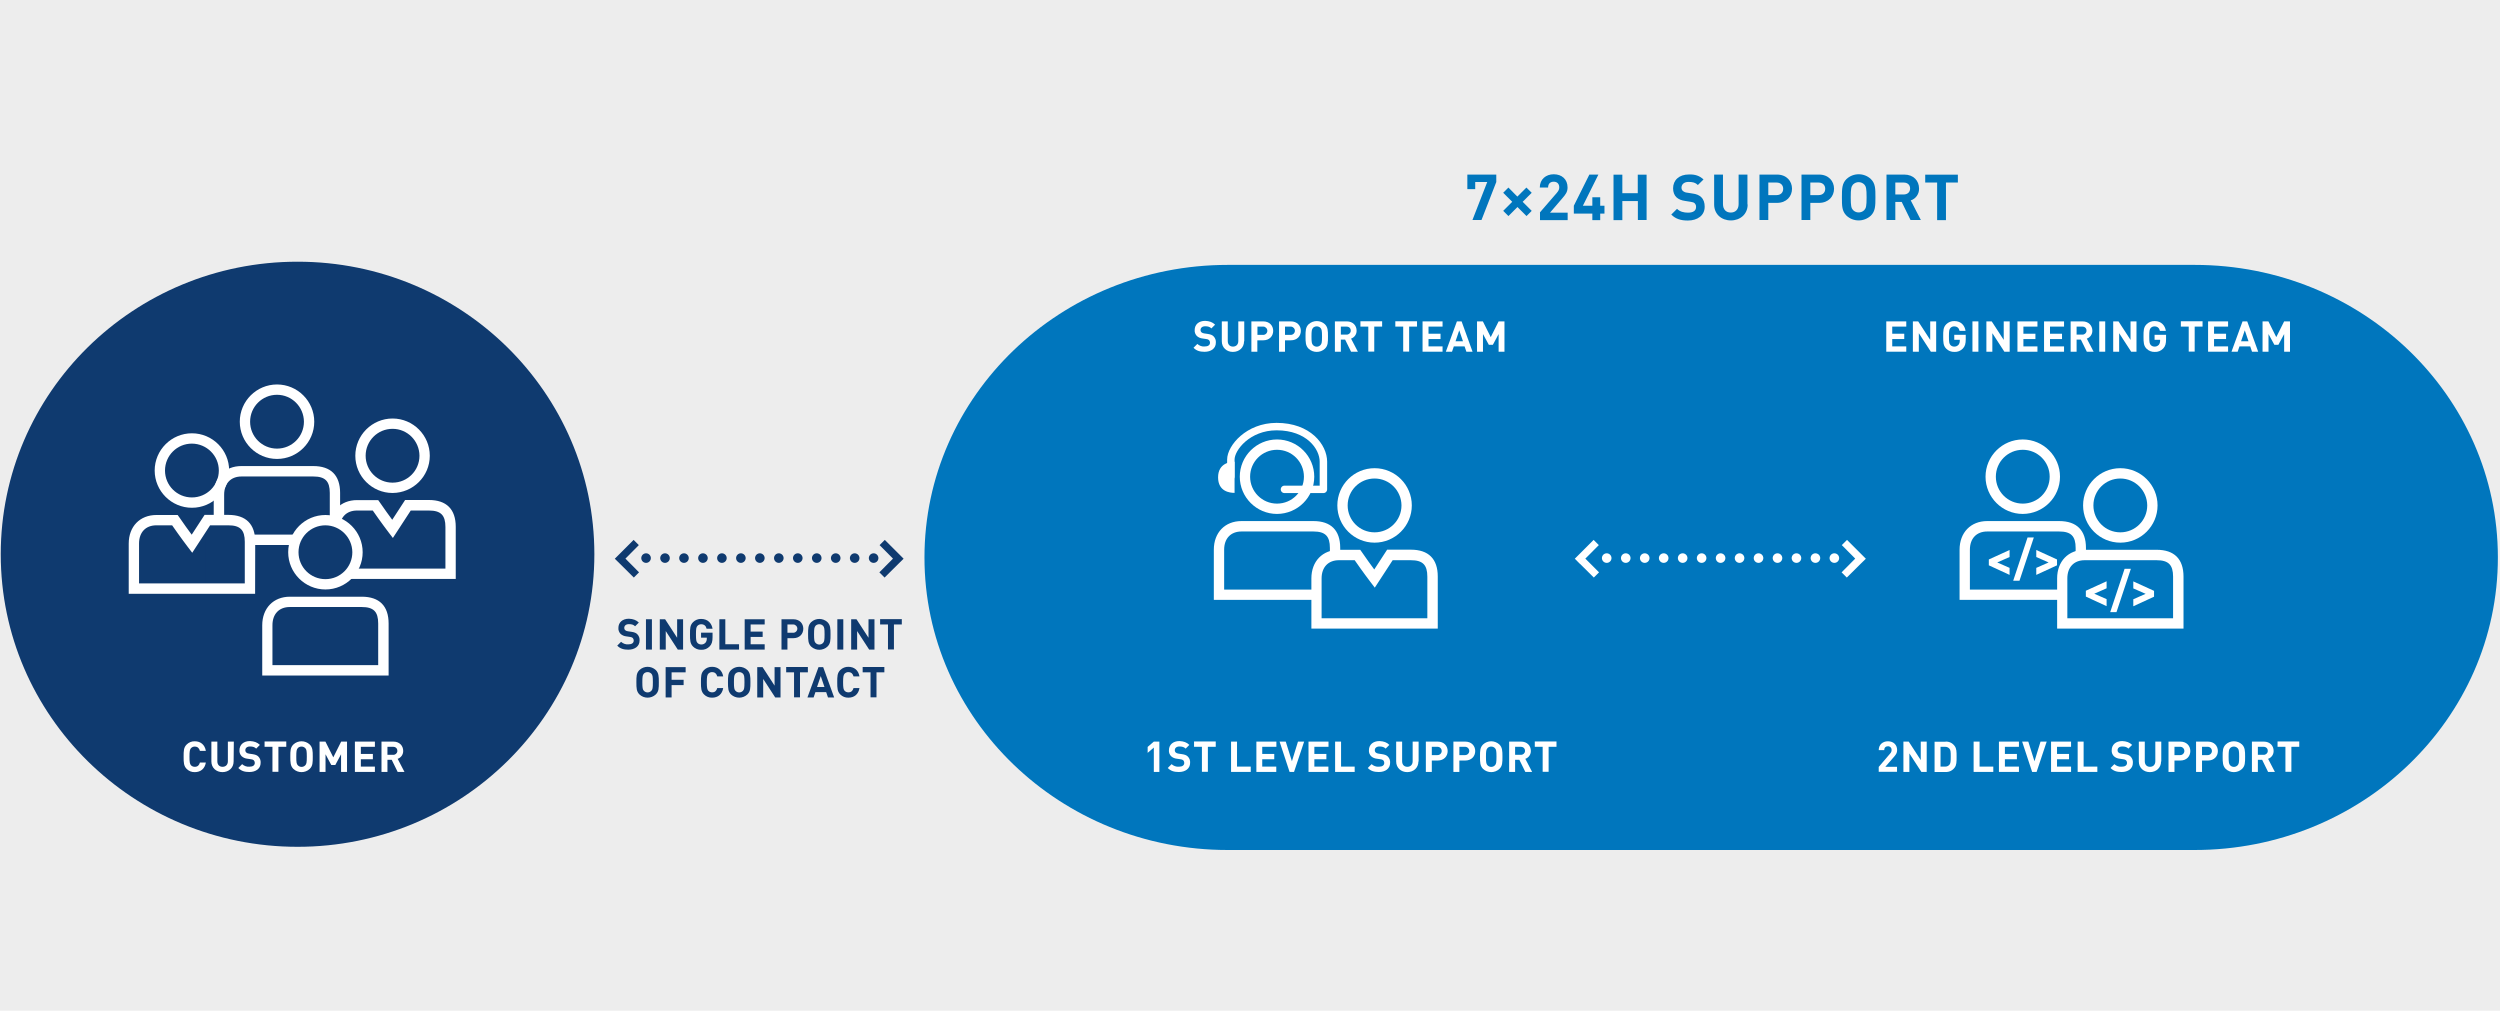 <?xml version="1.0" encoding="utf-8"?>
<!-- Generator: Adobe Illustrator 27.7.0, SVG Export Plug-In . SVG Version: 6.00 Build 0)  -->
<svg version="1.1" id="b3bd9bbb-26a9-4a1c-b43d-5e60b5967711"
	 xmlns="http://www.w3.org/2000/svg" xmlns:xlink="http://www.w3.org/1999/xlink" x="0px" y="0px" viewBox="0 0 2350 950"
	 style="enable-background:new 0 0 2350 950;" xml:space="preserve">
<style type="text/css">
	.st0{fill:#EDEDED;}
	.st1{clip-path:url(#SVGID_00000162352365941409361450000007763233799918381967_);}
	.st2{fill:#0076BD;}
	.st3{fill:#0F3A6F;}
	.st4{fill:#FFFFFF;}
	.st5{clip-path:url(#SVGID_00000141432063303532477180000014187966351893558684_);}
	.st6{clip-path:url(#SVGID_00000101820413200105506370000017784324123711798436_);}
	.st7{clip-path:url(#SVGID_00000057112869638802474510000012049994573297510301_);}
	.st8{fill:none;stroke:#FFFFFF;stroke-width:7;stroke-linecap:round;stroke-linejoin:round;}
	.st9{fill:none;stroke:#FFFFFF;stroke-width:9;stroke-linecap:round;stroke-linejoin:round;stroke-dasharray:0,17.829;}
	.st10{fill:none;stroke:#FFFFFF;stroke-width:9;stroke-linecap:round;stroke-linejoin:round;}
	.st11{fill:none;stroke:#0F3A6F;stroke-width:9;stroke-linecap:round;stroke-linejoin:round;stroke-dasharray:0,17.829;}
	.st12{fill:none;stroke:#0F3A6F;stroke-width:9;stroke-linecap:round;stroke-linejoin:round;}
</style>
<rect y="0" class="st0" width="2350" height="950"/>
<g>
	<defs>
		<rect id="SVGID_1_" x="-9" y="-7" width="2368" height="958"/>
	</defs>
	<clipPath id="SVGID_00000095340806264097270010000015934263856719245222_">
		<use xlink:href="#SVGID_1_"  style="overflow:visible;"/>
	</clipPath>
	<g style="clip-path:url(#SVGID_00000095340806264097270010000015934263856719245222_);">
		<path class="st2" d="M2348,524c0-151.9-127.7-275-285.1-275c-0.3,0-0.6,0-0.9,0v0h-905.1v0c-0.9,0-1.8,0-2.7,0
			C996.7,249,869,372.1,869,524s127.7,275,285.1,275c0.9,0,1.8,0,2.7,0v0H2062v0c0.3,0,0.6,0,0.9,0C2220.3,799,2348,675.9,2348,524"
			/>
		<path class="st3" d="M279.7,796c154.1,0,279-123.1,279-275s-124.9-275-279-275S0.7,369.1,0.7,521S125.6,796,279.7,796"/>
		<path class="st4" d="M210.7,502.5H310v-39.1c0-11.1-4.3-15.5-15.5-15.5H227c-10,0-16.3,6.5-16.3,17.1V502.5z M319.8,512.3H200.9
			V465c0-16.1,10.5-26.9,26-26.9h67.6c16.5,0,25.2,8.7,25.2,25.2V512.3z"/>
		<path class="st4" d="M260.4,371.1c-14,0-25.3,11.3-25.3,25.3c0,14,11.3,25.3,25.3,25.3c14,0,25.3-11.3,25.3-25.3
			C285.6,382.4,274.3,371.1,260.4,371.1 M260.4,431.4c-19.3,0-35-15.7-35-35c0-19.3,15.7-35,35-35s35,15.7,35,35l0,0
			C295.4,415.7,279.7,431.4,260.4,431.4"/>
		<path class="st4" d="M1150.8,554.2h99.3v-39.1c0-11.1-4.3-15.5-15.5-15.5H1167c-10,0-16.3,6.5-16.3,17.1V554.2z M1259.8,563.9
			H1141v-47.2c0-16.1,10.5-26.9,26-26.9h67.6c16.5,0,25.2,8.7,25.2,25.2V563.9z"/>
		<path class="st4" d="M1200.4,422.8c-14,0-25.3,11.3-25.3,25.3c0,14,11.3,25.3,25.3,25.3s25.3-11.3,25.3-25.3c0,0,0,0,0,0
			C1225.7,434.1,1214.4,422.8,1200.4,422.8 M1200.4,483.1c-19.3,0-35-15.7-35-35s15.7-35,35-35s35,15.7,35,35c0,0,0,0,0,0
			C1235.4,467.4,1219.8,483,1200.4,483.1"/>
		<path class="st4" d="M1851.8,554.2h99.3v-39.1c0-11.1-4.3-15.5-15.5-15.5H1868c-10,0-16.3,6.5-16.3,17.1V554.2z M1960.8,563.9
			H1842v-47.2c0-16.1,10.5-26.9,26-26.9h67.6c16.5,0,25.2,8.7,25.2,25.2V563.9z"/>
		<path class="st4" d="M1901.4,422.8c-14,0-25.3,11.3-25.3,25.3c0,14,11.3,25.3,25.3,25.3s25.3-11.3,25.3-25.3c0,0,0,0,0,0
			C1926.7,434.1,1915.4,422.8,1901.4,422.8 M1901.4,483.1c-19.3,0-35-15.7-35-35s15.7-35,35-35s35,15.7,35,35c0,0,0,0,0,0
			C1936.4,467.4,1920.8,483,1901.4,483.1"/>
	</g>
</g>
<rect x="1241.5" y="525.5" class="st2" width="40" height="58"/>
<rect x="1942.5" y="525.5" class="st2" width="40" height="58"/>
<g>
	<defs>
		<rect id="SVGID_00000090256978604155209310000017998869688076573092_" x="-9" y="-7" width="2368" height="958"/>
	</defs>
	<clipPath id="SVGID_00000001624364664029393960000011759037926689003454_">
		<use xlink:href="#SVGID_00000090256978604155209310000017998869688076573092_"  style="overflow:visible;"/>
	</clipPath>
	<g style="clip-path:url(#SVGID_00000001624364664029393960000011759037926689003454_);">
		<path class="st4" d="M319.4,534.5h99.3v-39.1c0-11.1-4.3-15.5-15.5-15.5h-17.1l-16.8,25.8l-4.2-5.5c-0.1-0.1-7.3-9.6-14.7-20.3
			h-14.8c-10,0-16.3,6.5-16.3,17.1L319.4,534.5z M428.4,544.2H309.6V497c0-16.1,10.5-26.9,26-26.9h19.9l1.5,2.1
			c4.3,6.2,8.6,12.3,11.7,16.4l12.1-18.6h22.4c16.5,0,25.2,8.7,25.2,25.2L428.4,544.2z"/>
		<path class="st4" d="M369,403.1c-14,0-25.3,11.3-25.3,25.3c0,14,11.3,25.3,25.3,25.3c14,0,25.3-11.3,25.3-25.3
			C394.2,414.4,382.9,403.1,369,403.1 M369,463.4c-19.3,0-35-15.7-35-35s15.7-35,35-35s35,15.7,35,35l0,0
			C404,447.7,388.3,463.3,369,463.4"/>
		<path class="st4" d="M1242.4,581.2h99.3v-39.1c0-11.1-4.3-15.5-15.5-15.5h-17.1l-16.8,25.8l-4.2-5.5c-0.1-0.1-7.3-9.6-14.7-20.3
			h-14.8c-10,0-16.3,6.5-16.3,17.1V581.2z M1351.5,590.9h-118.8v-47.2c0-16.1,10.5-26.9,26-26.9h19.9l1.5,2.1
			c4.3,6.2,8.6,12.3,11.7,16.4l12.1-18.6h22.4c16.5,0,25.2,8.7,25.2,25.2V590.9z"/>
		<path class="st4" d="M1292.1,449.8c-14,0-25.3,11.3-25.3,25.3c0,14,11.3,25.3,25.3,25.3s25.3-11.3,25.3-25.3c0,0,0,0,0,0
			C1317.3,461.1,1306,449.8,1292.1,449.8 M1292.1,510.1c-19.3,0-35-15.7-35-35s15.7-35,35-35s35,15.7,35,35v0
			C1327.1,494.4,1311.4,510.1,1292.1,510.1"/>
		<path class="st4" d="M1943.4,581.2h99.3v-39.1c0-11.1-4.3-15.5-15.5-15.5h-67.6c-10,0-16.3,6.5-16.3,17.1V581.2z M2052.5,590.9
			h-118.8v-47.2c0-16.1,10.5-26.9,26-26.9h67.6c16.5,0,25.2,8.7,25.2,25.2V590.9z"/>
		<path class="st4" d="M1993.1,449.8c-14,0-25.3,11.3-25.3,25.3c0,14,11.3,25.3,25.3,25.3s25.3-11.3,25.3-25.3c0,0,0,0,0,0
			C2018.3,461.1,2007,449.8,1993.1,449.8 M1993.1,510.1c-19.3,0-35-15.7-35-35s15.7-35,35-35s35,15.7,35,35v0
			C2028.1,494.4,2012.4,510.1,1993.1,510.1"/>
	</g>
</g>
<rect x="193.6" y="492.3" class="st3" width="40" height="62.5"/>
<g>
	<defs>
		<rect id="SVGID_00000059275529013443304030000018089487595741909395_" x="-9" y="-7" width="2368" height="958"/>
	</defs>
	<clipPath id="SVGID_00000015337873452719163990000013143641709227921571_">
		<use xlink:href="#SVGID_00000059275529013443304030000018089487595741909395_"  style="overflow:visible;"/>
	</clipPath>
	<g style="clip-path:url(#SVGID_00000015337873452719163990000013143641709227921571_);">
		<path class="st4" d="M130.8,548.4h99.3v-39.1c0-11.1-4.3-15.5-15.5-15.5h-17.1l-16.8,25.8l-4.2-5.5c-0.1-0.1-7.3-9.6-14.7-20.3
			H147c-10,0-16.3,6.5-16.3,17.1V548.4z M239.8,558.2H121V511c0-16.1,10.5-26.9,26-26.9H167l1.5,2.1c4.3,6.2,8.6,12.3,11.7,16.4
			l12.1-18.6h22.4c16.5,0,25.2,8.7,25.2,25.2L239.8,558.2z"/>
		<path class="st4" d="M180.4,417c-14,0-25.3,11.3-25.3,25.3s11.3,25.3,25.3,25.3c14,0,25.3-11.3,25.3-25.3
			C205.7,428.4,194.4,417.1,180.4,417 M180.4,477.3c-19.3,0-35-15.7-35-35c0-19.3,15.7-35,35-35s35,15.7,35,35c0,0,0,0,0,0
			C215.4,461.6,199.8,477.3,180.4,477.3"/>
		<path class="st3" d="M305.6,546.1c15.2,0,27.6-12.3,27.6-27.6S320.8,491,305.6,491S278,503.3,278,518.5c0,0,0,0,0,0
			C278,533.7,290.4,546.1,305.6,546.1"/>
		<path class="st4" d="M256.2,625.2h99.3v-39.1c0-11.1-4.3-15.5-15.5-15.5h-67.6c-10,0-16.3,6.5-16.3,17.1V625.2z M365.3,635H246.5
			v-47.2c0-16.1,10.5-26.9,26-26.9h67.6c16.5,0,25.2,8.7,25.2,25.2V635z"/>
		<path class="st4" d="M305.9,493.8c-14,0-25.3,11.3-25.3,25.3c0,14,11.3,25.3,25.3,25.3s25.3-11.3,25.3-25.3l0,0
			C331.1,505.2,319.8,493.9,305.9,493.8 M305.9,554.1c-19.3,0-35-15.7-35-35c0-19.3,15.7-35,35-35s35,15.7,35,35
			C340.9,538.4,325.2,554.1,305.9,554.1"/>
	</g>
</g>
<path class="st4" d="M193.5,705.8h-5.6c-0.6-2.3-2-4-4.8-4c-1.3-0.1-2.6,0.5-3.6,1.5c-1,1.2-1.4,2.6-1.4,8s0.4,6.8,1.4,8
	c0.9,1,2.2,1.5,3.6,1.5c2.8,0,4.2-1.7,4.8-4h5.6c-1,6-5.1,9-10.4,9c-2.9,0.1-5.6-1-7.6-3c-2.8-2.8-2.9-6-2.9-11.5s0-8.6,2.9-11.5
	c2-2,4.8-3.1,7.6-3C188.4,696.8,192.5,699.9,193.5,705.8z"/>
<path class="st4" d="M219.6,715.8c0,6-4.6,10-10.5,10c-5.8,0-10.4-4-10.4-10v-18.7h5.6v18.5c0,3.2,1.9,5.2,4.9,5.2s5-2,5-5.2v-18.5
	h5.6L219.6,715.8z"/>
<path class="st4" d="M244.3,700.2l-3.5,3.5c-1.5-1.5-3.2-2-5.8-2c-3,0-4.4,1.6-4.4,3.6c0,0.8,0.3,1.5,0.8,2c0.7,0.6,1.6,1,2.6,1.1
	l3.4,0.5c2.6,0.4,4.2,1,5.4,2.2c1.6,1.6,2.4,3.8,2.2,6c0,5.5-4.6,8.6-10.6,8.6c-4.3,0-7.6-0.9-10.4-3.8l3.6-3.6
	c1.9,1.7,4.3,2.6,6.8,2.4c3.3,0,5.1-1.3,5.1-3.6c0-0.9-0.3-1.7-0.9-2.4c-0.7-0.6-1.6-0.9-2.6-1l-3.4-0.5c-2-0.2-4-1-5.5-2.4
	c-1.4-1.5-2.2-3.5-2-5.6c0-5.1,3.8-8.6,9.9-8.6C239,696.8,241.8,697.8,244.3,700.2z"/>
<path class="st4" d="M269.1,702h-7.4v23.5h-5.6V702h-7.4v-5h20.4V702z"/>
<path class="st4" d="M291.1,699.8c2.8,2.8,2.9,6,2.9,11.5s0,8.7-2.9,11.5c-4.3,4-11,4-15.3,0c-2.8-2.8-2.9-6-2.9-11.5
	s0-8.6,2.9-11.5C280.1,695.8,286.8,695.8,291.1,699.8z M279.9,703.3c-1.1,1.2-1.4,2.6-1.4,8s0.3,6.8,1.4,8c1.8,2,4.9,2.1,6.8,0.3
	c0.1-0.1,0.2-0.2,0.3-0.3c1.1-1.2,1.4-2.5,1.4-8s-0.3-6.8-1.4-8c-1.9-2-5-2-7-0.2C280,703.2,279.9,703.3,279.9,703.3z"/>
<path class="st4" d="M326.2,725.6h-5.6V709l-5.4,10.1h-3.8L306,709v16.6h-5.6v-28.5h5.5l7.4,14.8l7.4-14.8h5.5V725.6z"/>
<path class="st4" d="M352.4,702h-13.2v6.7h11.3v5h-11.3v6.9h13.2v5h-18.8v-28.5h18.8V702z"/>
<path class="st4" d="M369.8,697.1c5.8,0,9.2,4,9.2,8.7c0.1,3.4-2,6.4-5.2,7.5l6.4,12.3h-6.4l-5.6-11.4h-4v11.4h-5.6v-28.5H369.8z
	 M364.2,702v7.5h5.3c2,0.2,3.8-1.3,4-3.3c0-0.2,0-0.3,0-0.5c0-2.2-1.6-3.7-4-3.7H364.2z"/>
<path class="st4" d="M1084.6,702.7l-5.8,5v-5.6l5.8-5h5.2v28.5h-5.2V702.7z"/>
<path class="st4" d="M1118,700.2l-3.5,3.5c-1.5-1.5-3.2-2-5.8-2c-3,0-4.4,1.6-4.4,3.6c0,0.8,0.3,1.5,0.8,2c0.7,0.6,1.6,1,2.6,1.1
	l3.4,0.5c2.6,0.4,4.2,1,5.4,2.2c1.6,1.6,2.4,3.8,2.2,6c0,5.5-4.6,8.6-10.6,8.6c-4.3,0-7.6-0.9-10.4-3.8l3.6-3.6
	c1.9,1.7,4.3,2.6,6.8,2.4c3.3,0,5.1-1.3,5.1-3.6c0-0.9-0.3-1.7-0.9-2.4c-0.7-0.6-1.6-0.9-2.6-1l-3.4-0.5c-2-0.2-4-1-5.5-2.4
	c-1.4-1.5-2.2-3.5-2-5.6c0-5.1,3.8-8.6,9.9-8.6C1112.7,696.8,1115.5,697.8,1118,700.2z"/>
<path class="st4" d="M1142.8,702h-7.4v23.5h-5.6V702h-7.4v-5h20.4V702z"/>
<path class="st4" d="M1162.8,720.6h12.9v5h-18.5v-28.5h5.6V720.6z"/>
<path class="st4" d="M1199.7,702h-13.2v6.7h11.3v5h-11.3v6.9h13.2v5H1181v-28.5h18.8V702z"/>
<path class="st4" d="M1216.4,725.6h-4.2l-9.4-28.5h5.8l5.8,18.5l5.7-18.5h5.8L1216.4,725.6z"/>
<path class="st4" d="M1248.7,702h-13.2v6.7h11.3v5h-11.3v6.9h13.2v5H1230v-28.5h18.8V702z"/>
<path class="st4" d="M1260.5,720.6h12.9v5H1255v-28.5h5.6V720.6z"/>
<path class="st4" d="M1306,700.2l-3.5,3.5c-1.5-1.5-3.2-2-5.8-2c-3,0-4.4,1.6-4.4,3.6c0,0.8,0.3,1.5,0.8,2c0.7,0.6,1.6,1,2.6,1.1
	l3.4,0.5c2.6,0.4,4.2,1,5.4,2.2c1.6,1.6,2.4,3.8,2.2,6c0,5.5-4.6,8.6-10.6,8.6c-4.3,0-7.6-0.9-10.4-3.8l3.6-3.6
	c1.9,1.7,4.3,2.6,6.8,2.4c3.3,0,5.1-1.3,5.1-3.6c0-0.9-0.3-1.7-0.9-2.4c-0.7-0.6-1.6-0.9-2.6-1l-3.4-0.5c-2-0.2-4-1-5.5-2.4
	c-1.4-1.5-2.2-3.5-2-5.6c0-5.1,3.8-8.6,9.9-8.6C1300.8,696.8,1303.6,697.8,1306,700.2z"/>
<path class="st4" d="M1333.3,715.8c0,6-4.6,10-10.5,10c-5.8,0-10.4-4-10.4-10v-18.7h5.6v18.5c0,3.2,1.9,5.2,4.9,5.2c3,0,5-2,5-5.2
	v-18.5h5.6V715.8z"/>
<path class="st4" d="M1351.4,697.1c5.9,0,9.4,4,9.4,8.9s-3.5,8.9-9.4,8.9h-5.5v10.7h-5.6v-28.5H1351.4z M1345.9,702v7.8h5.2
	c2.2,0.1,4-1.6,4.1-3.7c0.1-2.2-1.6-4-3.7-4.1c-0.1,0-0.3,0-0.4,0H1345.9z"/>
<path class="st4" d="M1377.3,697.1c5.9,0,9.4,4,9.4,8.9s-3.5,8.9-9.4,8.9h-5.5v10.7h-5.6v-28.5H1377.3z M1371.8,702v7.8h5.2
	c2.2,0.1,4-1.6,4.1-3.7c0.1-2.2-1.6-4-3.7-4.1c-0.1,0-0.3,0-0.4,0H1371.8z"/>
<path class="st4" d="M1409.4,699.8c2.8,2.8,2.9,6,2.9,11.5s0,8.7-2.9,11.5c-4.3,4-11,4-15.3,0c-2.8-2.8-2.9-6-2.9-11.5
	s0-8.6,2.9-11.5C1398.4,695.8,1405,695.8,1409.4,699.8z M1398.2,703.3c-1.1,1.2-1.4,2.6-1.4,8s0.3,6.8,1.4,8c1.8,2,4.9,2.1,6.8,0.3
	c0.1-0.1,0.2-0.2,0.3-0.3c1.1-1.2,1.4-2.5,1.4-8s-0.3-6.8-1.4-8c-1.9-2-5-2-7-0.2C1398.3,703.2,1398.2,703.3,1398.2,703.3z"/>
<path class="st4" d="M1429.8,697.1c5.8,0,9.2,4,9.2,8.7c0.1,3.4-2,6.4-5.2,7.5l6.4,12.3h-6.4l-5.6-11.4h-4v11.4h-5.6v-28.5H1429.8z
	 M1424.2,702v7.5h5.3c2,0.2,3.8-1.3,4-3.3c0-0.2,0-0.3,0-0.5c0-2.2-1.6-3.7-4-3.7H1424.2z"/>
<path class="st4" d="M1463.1,702h-7.4v23.5h-5.6V702h-7.4v-5h20.4V702z"/>
<path class="st4" d="M1142.2,305.2l-3.5,3.5c-1.5-1.5-3.2-2-5.8-2c-3,0-4.4,1.6-4.4,3.6c0,0.8,0.3,1.5,0.8,2c0.7,0.6,1.6,1,2.6,1.1
	l3.4,0.5c2.6,0.4,4.2,1,5.4,2.2c1.6,1.6,2.4,3.8,2.2,6c0,5.5-4.6,8.6-10.6,8.6c-4.3,0-7.6-0.9-10.4-3.8l3.6-3.6
	c1.9,1.7,4.3,2.6,6.8,2.4c3.3,0,5.1-1.3,5.1-3.6c0-0.9-0.3-1.7-0.9-2.4c-0.7-0.6-1.6-0.9-2.6-1l-3.4-0.5c-2-0.2-4-1-5.5-2.4
	c-1.4-1.5-2.2-3.5-2-5.6c0-5.1,3.8-8.6,9.9-8.6C1136.9,301.8,1139.7,302.8,1142.2,305.2z"/>
<path class="st4" d="M1169.4,320.8c0,6-4.6,10-10.5,10c-5.8,0-10.4-4-10.4-10v-18.7h5.6v18.5c0,3.2,1.9,5.2,4.9,5.2s5-2,5-5.2v-18.5
	h5.6V320.8z"/>
<path class="st4" d="M1187.4,302.1c5.9,0,9.4,4,9.4,8.9s-3.5,8.9-9.4,8.9h-5.5v10.7h-5.6v-28.5H1187.4z M1182,307v7.8h5.2
	c2.2,0.1,4-1.6,4.1-3.7s-1.6-4-3.7-4.1c-0.1,0-0.3,0-0.4,0H1182z"/>
<path class="st4" d="M1213.4,302.1c5.9,0,9.4,4,9.4,8.9s-3.5,8.9-9.4,8.9h-5.5v10.7h-5.6v-28.5H1213.4z M1207.9,307v7.8h5.2
	c2.2,0.1,4-1.6,4.1-3.7s-1.6-4-3.7-4.1c-0.1,0-0.3,0-0.4,0H1207.9z"/>
<path class="st4" d="M1245.4,304.8c2.8,2.8,2.9,6,2.9,11.5c0,5.4,0,8.7-2.9,11.5c-4.3,4-11,4-15.3,0c-2.8-2.8-2.9-6-2.9-11.5
	c0-5.4,0-8.6,2.9-11.5C1234.5,300.8,1241.1,300.8,1245.4,304.8z M1234.2,308.3c-1.1,1.2-1.4,2.6-1.4,8c0,5.4,0.3,6.8,1.4,8
	c1.8,2,4.9,2.1,6.8,0.3c0.1-0.1,0.2-0.2,0.3-0.3c1.1-1.2,1.4-2.5,1.4-8c0-5.4-0.3-6.8-1.4-8c-1.9-2-5-2-7-0.2
	C1234.3,308.2,1234.3,308.3,1234.2,308.3z"/>
<path class="st4" d="M1266,302.1c5.8,0,9.2,4,9.2,8.7c0.1,3.4-2,6.4-5.2,7.5l6.4,12.3h-6.4l-5.6-11.4h-4v11.4h-5.6v-28.5H1266z
	 M1260.4,307v7.5h5.3c2,0.2,3.8-1.3,4-3.3c0-0.2,0-0.3,0-0.5c0-2.2-1.6-3.7-4-3.7H1260.4z"/>
<path class="st4" d="M1299.2,307h-7.4v23.5h-5.6V307h-7.4v-5h20.4V307z"/>
<path class="st4" d="M1332,307h-7.4v23.5h-5.6V307h-7.4v-5h20.4V307z"/>
<path class="st4" d="M1356,307h-13.2v6.7h11.3v5h-11.3v6.9h13.2v5h-18.8v-28.5h18.8V307z"/>
<path class="st4" d="M1384.2,330.6h-5.8l-1.7-5h-10.1l-1.7,5h-5.8l10.4-28.5h4.4L1384.2,330.6z M1368.2,320.8h7l-3.5-10.3
	L1368.2,320.8z"/>
<path class="st4" d="M1414.3,330.6h-5.6V314l-5.4,10.1h-3.8l-5.5-10.1v16.6h-5.6v-28.5h5.5l7.4,14.8l7.4-14.8h5.5V330.6z"/>
<path class="st4" d="M1766,720.9l10.6-12.4c0.9-0.9,1.5-2.1,1.5-3.4c0.2-1.8-1.1-3.4-2.9-3.6c-0.2,0-0.4,0-0.5,0
	c-1.8,0-3.5,0.9-3.5,3.6h-5.2c0-5.2,3.8-8.3,8.7-8.3c5,0,8.6,3.2,8.6,8.3c0,2.7-1.1,4.2-3.1,6.5l-8,9.2h11v4.7H1766V720.9z"/>
<path class="st4" d="M1811,725.6h-4.9l-11.3-17.4v17.4h-5.6v-28.5h5l11.3,17.4v-17.4h5.6V725.6z"/>
<path class="st4" d="M1828.8,697.1c3.4-0.2,6.6,1.4,8.6,4.2c1.8,2.4,1.8,5.4,1.8,10.1c0,4.7,0,7.6-1.8,10.1c-2,2.8-5.2,4.3-8.6,4.2
	h-10.3v-28.5H1828.8z M1824.1,702v18.6h4.2c1.6,0.1,3.1-0.5,4.2-1.8c1-1.2,1.2-3,1.2-7.5c0-4.5-0.1-6.3-1.2-7.5
	c-1-1.2-2.6-1.9-4.2-1.8H1824.1z"/>
<path class="st4" d="M1860.8,720.6h12.9v5h-18.5v-28.5h5.6V720.6z"/>
<path class="st4" d="M1897.8,702h-13.2v6.7h11.3v5h-11.3v6.9h13.2v5h-18.8v-28.5h18.8V702z"/>
<path class="st4" d="M1914.4,725.6h-4.2l-9.4-28.5h5.8l5.8,18.5l5.7-18.5h5.8L1914.4,725.6z"/>
<path class="st4" d="M1946.8,702h-13.2v6.7h11.3v5h-11.3v6.9h13.2v5h-18.8v-28.5h18.8V702z"/>
<path class="st4" d="M1958.6,720.6h12.9v5h-18.5v-28.5h5.6V720.6z"/>
<path class="st4" d="M2004.2,700.2l-3.5,3.5c-1.5-1.5-3.2-2-5.8-2c-3,0-4.4,1.6-4.4,3.6c0,0.8,0.3,1.5,0.8,2c0.7,0.6,1.6,1,2.6,1.1
	l3.4,0.5c2.6,0.4,4.2,1,5.4,2.2c1.6,1.6,2.4,3.8,2.2,6c0,5.5-4.6,8.6-10.6,8.6c-4.3,0-7.6-0.9-10.4-3.8l3.6-3.6
	c1.9,1.7,4.3,2.6,6.8,2.4c3.3,0,5.1-1.3,5.1-3.6c0-0.9-0.3-1.7-0.9-2.4c-0.7-0.6-1.6-0.9-2.6-1l-3.4-0.5c-2-0.2-4-1-5.5-2.4
	c-1.4-1.5-2.2-3.5-2-5.6c0-5.1,3.8-8.6,9.9-8.6C1998.9,696.8,2001.7,697.8,2004.2,700.2z"/>
<path class="st4" d="M2031.4,715.8c0,6-4.6,10-10.5,10c-5.8,0-10.4-4-10.4-10v-18.7h5.6v18.5c0,3.2,1.9,5.2,4.9,5.2c3,0,5-2,5-5.2
	v-18.5h5.6V715.8z"/>
<path class="st4" d="M2049.5,697.1c5.9,0,9.4,4,9.4,8.9s-3.5,8.9-9.4,8.9h-5.5v10.7h-5.6v-28.5H2049.5z M2044,702v7.8h5.2
	c2.2,0.1,4-1.6,4.1-3.7c0.1-2.2-1.6-4-3.7-4.1c-0.1,0-0.3,0-0.4,0H2044z"/>
<path class="st4" d="M2075.4,697.1c5.9,0,9.4,4,9.4,8.9s-3.5,8.9-9.4,8.9h-5.5v10.7h-5.6v-28.5H2075.4z M2069.9,702v7.8h5.2
	c2.2,0.1,4-1.6,4.1-3.7c0.1-2.2-1.6-4-3.7-4.1c-0.1,0-0.3,0-0.4,0H2069.9z"/>
<path class="st4" d="M2107.5,699.8c2.8,2.8,2.9,6,2.9,11.5s0,8.7-2.9,11.5c-4.3,4-11,4-15.3,0c-2.8-2.8-2.9-6-2.9-11.5
	s0-8.6,2.9-11.5C2096.5,695.8,2103.2,695.8,2107.5,699.8z M2096.3,703.3c-1.1,1.2-1.4,2.6-1.4,8s0.3,6.8,1.4,8
	c1.8,2,4.9,2.1,6.8,0.3c0.1-0.1,0.2-0.2,0.3-0.3c1.1-1.2,1.4-2.5,1.4-8s-0.3-6.8-1.4-8c-1.9-2-5-2-7-0.2
	C2096.4,703.2,2096.3,703.3,2096.3,703.3z"/>
<path class="st4" d="M2128,697.1c5.8,0,9.2,4,9.2,8.7c0.1,3.4-2,6.4-5.2,7.5l6.4,12.3h-6.4l-5.6-11.4h-4v11.4h-5.6v-28.5H2128z
	 M2122.4,702v7.5h5.3c2,0.2,3.8-1.3,4-3.3c0-0.2,0-0.3,0-0.5c0-2.2-1.6-3.7-4-3.7H2122.4z"/>
<path class="st4" d="M2161.3,702h-7.4v23.5h-5.6V702h-7.4v-5h20.4V702z"/>
<path class="st4" d="M1791.9,307h-13.2v6.7h11.3v5h-11.3v6.9h13.2v5h-18.8v-28.5h18.8V307z"/>
<path class="st4" d="M1819.9,330.6h-4.9l-11.3-17.4v17.4h-5.6v-28.5h5l11.3,17.4v-17.4h5.6V330.6z"/>
<path class="st4" d="M1847.6,311h-5.6c-0.6-2.7-2.3-4.2-5.1-4.2c-1.3,0-2.6,0.5-3.5,1.5c-1.1,1.2-1.4,2.6-1.4,8c0,5.4,0.3,6.8,1.4,8
	c0.9,1,2.2,1.5,3.5,1.5c1.5,0.1,2.9-0.5,4-1.6c0.9-1.1,1.3-2.4,1.3-3.8v-1h-5.2v-4.7h10.8v4.2c0,4.1-0.7,6.6-2.7,8.7
	c-2.1,2.2-5,3.4-8,3.2c-2.8,0.1-5.6-1-7.6-3c-2.8-2.8-2.9-6-2.9-11.5c0-5.4,0-8.6,2.9-11.5c2-2,4.8-3.1,7.6-3
	C1843.6,301.8,1846.9,306.2,1847.6,311z"/>
<path class="st4" d="M1859.7,330.6h-5.6v-28.5h5.6V330.6z"/>
<path class="st4" d="M1889,330.6h-4.9l-11.3-17.4v17.4h-5.6v-28.5h5l11.3,17.4v-17.4h5.6V330.6z"/>
<path class="st4" d="M1915.2,307H1902v6.7h11.3v5H1902v6.9h13.2v5h-18.8v-28.5h18.8V307z"/>
<path class="st4" d="M1940.2,307H1927v6.7h11.3v5H1927v6.9h13.2v5h-18.8v-28.5h18.8V307z"/>
<path class="st4" d="M1957.6,302.1c5.8,0,9.2,4,9.2,8.7c0.1,3.4-2,6.4-5.2,7.5l6.4,12.3h-6.4l-5.6-11.4h-4v11.4h-5.6v-28.5H1957.6z
	 M1952,307v7.5h5.3c2,0.2,3.8-1.3,4-3.3c0-0.2,0-0.3,0-0.5c0-2.2-1.6-3.7-4-3.7H1952z"/>
<path class="st4" d="M1978.9,330.6h-5.6v-28.5h5.6V330.6z"/>
<path class="st4" d="M2008.2,330.6h-4.9l-11.3-17.4v17.4h-5.6v-28.5h5l11.3,17.4v-17.4h5.6V330.6z"/>
<path class="st4" d="M2035.9,311h-5.6c-0.6-2.7-2.3-4.2-5.1-4.2c-1.3,0-2.6,0.5-3.5,1.5c-1.1,1.2-1.4,2.6-1.4,8c0,5.4,0.3,6.8,1.4,8
	c0.9,1,2.2,1.5,3.5,1.5c1.5,0.1,2.9-0.5,4-1.6c0.9-1.1,1.3-2.4,1.3-3.8v-1h-5.2v-4.7h10.8v4.2c0,4.1-0.7,6.6-2.7,8.7
	c-2.1,2.2-5,3.4-8,3.2c-2.8,0.1-5.6-1-7.6-3c-2.8-2.8-2.9-6-2.9-11.5c0-5.4,0-8.6,2.9-11.5c2-2,4.8-3.1,7.6-3
	C2031.8,301.8,2035.2,306.2,2035.9,311z"/>
<path class="st4" d="M2070.4,307h-7.4v23.5h-5.6V307h-7.4v-5h20.4V307z"/>
<path class="st4" d="M2094.4,307h-13.2v6.7h11.3v5h-11.3v6.9h13.2v5h-18.8v-28.5h18.8V307z"/>
<path class="st4" d="M2122.7,330.6h-5.8l-1.7-5h-10.1l-1.7,5h-5.8l10.4-28.5h4.4L2122.7,330.6z M2106.6,320.8h7l-3.5-10.3
	L2106.6,320.8z"/>
<path class="st4" d="M2152.7,330.6h-5.6V314l-5.4,10.1h-3.8l-5.5-10.1v16.6h-5.6v-28.5h5.5l7.4,14.8l7.4-14.8h5.5V330.6z"/>
<path class="st2" d="M1398,171.1h-11.3v6.7h-7.4v-13.7h27.2v7l-13.9,35.7h-8.5L1398,171.1z"/>
<path class="st2" d="M1439.8,181.2l-8.5,8.5l8.5,8.5l-4.9,4.9l-8.5-8.5l-8.5,8.5l-4.9-4.9l8.5-8.5l-8.5-8.5l4.9-4.9l8.4,8.5l8.5-8.5
	L1439.8,181.2z"/>
<path class="st2" d="M1447.4,199.8l16-18.5c1.6-1.9,2.3-3.2,2.3-5.2c0-3.2-1.9-5.3-5.2-5.3c-2.6,0-5.3,1.3-5.3,5.5h-7.8
	c0-7.8,5.8-12.5,13.1-12.5c7.6,0,13,4.7,13,12.4c0,4.1-1.7,6.4-4.6,9.8l-11.9,13.9h16.6v7h-26V199.8z"/>
<path class="st2" d="M1496.9,200.8h-17.5v-7.4l14.6-29.3h8.5l-14.6,29.3h8.9v-8h7.4v8h4v7.4h-4v6.1h-7.4V200.8z"/>
<path class="st2" d="M1547.9,206.8h-8.3V189H1525v17.9h-8.3v-42.7h8.3v17.4h14.5v-17.4h8.3V206.8z"/>
<path class="st2" d="M1601.3,168.7l-5.3,5.2c-2.3-2.3-4.9-2.9-8.8-2.9c-4.4,0-6.6,2.5-6.6,5.4c0,1.2,0.4,2.3,1.3,3.1
	c1.1,0.9,2.5,1.5,3.9,1.6l5.1,0.8c3.9,0.5,6.3,1.6,8.2,3.4c2.3,2.2,3.3,5.2,3.3,9c0,8.3-6.8,13-15.8,13c-6.5,0-11.4-1.4-15.6-5.6
	l5.4-5.4c2.7,2.7,6.4,3.6,10.3,3.6c5,0,7.6-1.9,7.6-5.3c0.1-1.3-0.4-2.6-1.3-3.5c-0.8-0.8-1.8-1.1-3.8-1.4l-5.1-0.8
	c-3.6-0.5-6.4-1.7-8.3-3.5c-2-2-3.1-4.8-3.1-8.4c0-7.6,5.6-13,14.9-13C1593.3,163.8,1597.6,165.2,1601.3,168.7z"/>
<path class="st2" d="M1642.8,192.2c0,9.1-7,15-15.8,15c-8.8,0-15.7-5.9-15.7-15v-28.1h8.3v27.8c0,4.9,2.8,7.9,7.3,7.9
	c4.5,0,7.4-3,7.4-7.9v-27.8h8.3V192.2z"/>
<path class="st2" d="M1670.4,164.1c8.9,0,14.1,6.1,14.1,13.3s-5.2,13.3-14.1,13.3h-8.2v16.1h-8.3v-42.7H1670.4z M1662.2,171.6v11.8
	h7.8c3.8,0,6.2-2.4,6.2-5.9c0-3.5-2.4-5.9-6.2-5.9H1662.2z"/>
<path class="st2" d="M1709.9,164.1c8.9,0,14.1,6.1,14.1,13.3s-5.2,13.3-14.1,13.3h-8.2v16.1h-8.3v-42.7H1709.9z M1701.7,171.6v11.8
	h7.8c3.8,0,6.2-2.4,6.2-5.9c0-3.5-2.4-5.9-6.2-5.9H1701.7z"/>
<path class="st2" d="M1758.6,168.3c4.3,4.2,4.3,9.1,4.3,17.2c0,8.2-0.1,13-4.3,17.2c-6.5,6-16.5,6-22.9,0c-4.3-4.3-4.3-9.1-4.3-17.2
	c0-8.2,0.1-13,4.3-17.2C1742.2,162.3,1752.2,162.3,1758.6,168.3z M1741.8,173.5c-1.6,1.8-2.1,3.8-2.1,12c0,8.2,0.5,10.1,2.1,11.9
	c2.7,2.9,7.3,3.1,10.3,0.4c0.1-0.1,0.3-0.3,0.4-0.4c1.6-1.8,2.1-3.8,2.1-11.9c0-8.2-0.5-10.2-2.1-12c-2.8-2.9-7.5-3.1-10.5-0.2
	C1742,173.3,1741.9,173.4,1741.8,173.5z"/>
<path class="st2" d="M1790,164.1c8.8,0,13.9,5.9,13.9,13.1c0.2,5.1-3,9.6-7.8,11.2l9.5,18.4h-9.7l-8.3-17h-6v17h-8.3v-42.7H1790z
	 M1781.6,171.6v11.2h7.9c3.7,0,6-2.3,6-5.6c0-3.3-2.3-5.6-6-5.6L1781.6,171.6z"/>
<path class="st2" d="M1840.4,171.6h-11.2v35.3h-8.3v-35.3h-11.2v-7.4h30.7V171.6z"/>
<g>
	<defs>
		<rect id="SVGID_00000137121425206593901310000014732427997607395203_" x="-9" y="-7" width="2368" height="958"/>
	</defs>
	<clipPath id="SVGID_00000043450818194276872480000012183997359281349551_">
		<use xlink:href="#SVGID_00000137121425206593901310000014732427997607395203_"  style="overflow:visible;"/>
	</clipPath>
	<g style="clip-path:url(#SVGID_00000043450818194276872480000012183997359281349551_);">
		<path class="st8" d="M1207.4,460h36.6v-26c0-14-14-33-44-33c-26.8,0-43,20-43,31v16"/>
		<path class="st4" d="M1160.5,434v29.3c-4.5,0-15.5-1.2-15.5-14.6S1156.5,434,1160.5,434"/>
	</g>
</g>
<path class="st4" d="M1889,523.6l-11.6,5.1l11.6,5.1v6.6l-19.5-9v-5.5l19.5-8.9V523.6z"/>
<path class="st4" d="M1898.3,545.9h-5.9l13.5-40.7h5.9L1898.3,545.9z"/>
<path class="st4" d="M1933.6,525.9v5.5l-19.5,9v-6.6l11.6-5.1l-11.6-5.1V517L1933.6,525.9z"/>
<path class="st4" d="M1980.2,553l-11.6,5.1l11.6,5.1v6.6l-19.5-9v-5.5l19.5-8.9V553z"/>
<path class="st4" d="M1989.5,575.4h-5.9l13.5-40.7h5.9L1989.5,575.4z"/>
<path class="st4" d="M2024.8,555.4v5.5l-19.5,9v-6.6l11.6-5.1l-11.6-5.1v-6.6L2024.8,555.4z"/>
<line class="st9" x1="1706.5" y1="524.6" x2="1519.2" y2="524.6"/>
<path class="st10" d="M1510.3,524.6L1510.3,524.6 M1724.3,524.6L1724.3,524.6"/>
<polygon class="st4" points="1490.2,525.1 1502.9,512.4 1498,507.5 1480.3,525.2 1485.2,530.1 1485.3,530.1 1498.2,542.9 
	1503.1,538 "/>
<polygon class="st4" points="1743.9,525.1 1731.3,512.4 1736.2,507.5 1753.9,525.2 1748.9,530.1 1748.9,530.1 1736,542.9 
	1731.1,538 "/>
<path class="st3" d="M600.5,585.2l-3.5,3.5c-1.5-1.5-3.2-2-5.8-2c-3,0-4.4,1.6-4.4,3.6c0,0.8,0.3,1.5,0.8,2c0.7,0.6,1.6,1,2.6,1.1
	l3.4,0.5c2.6,0.4,4.2,1,5.4,2.2c1.6,1.6,2.4,3.8,2.2,6c0,5.5-4.6,8.6-10.6,8.6c-4.3,0-7.6-0.9-10.4-3.8l3.6-3.6
	c1.9,1.7,4.3,2.6,6.8,2.4c3.3,0,5.1-1.3,5.1-3.6c0-0.9-0.3-1.7-0.9-2.4c-0.7-0.6-1.6-0.9-2.6-1l-3.4-0.5c-2-0.2-4-1-5.5-2.4
	c-1.4-1.5-2.2-3.5-2-5.6c0-5.1,3.8-8.6,9.9-8.6C595.2,581.8,598,582.8,600.5,585.2z"/>
<path class="st3" d="M612.8,610.6h-5.6v-28.5h5.6V610.6z"/>
<path class="st3" d="M642,610.6h-4.9l-11.3-17.4v17.4h-5.6v-28.5h5l11.3,17.4v-17.4h5.6V610.6z"/>
<path class="st3" d="M669.8,591h-5.6c-0.6-2.7-2.3-4.2-5.1-4.2c-1.3,0-2.6,0.5-3.5,1.5c-1.1,1.2-1.4,2.6-1.4,8s0.3,6.8,1.4,8
	c0.9,1,2.2,1.5,3.5,1.5c1.5,0.1,2.9-0.5,4-1.6c0.9-1.1,1.3-2.4,1.3-3.8v-1H659v-4.7h10.8v4.2c0,4.1-0.7,6.6-2.7,8.7
	c-2.1,2.2-5,3.4-8,3.2c-2.8,0.1-5.6-1-7.6-3c-2.8-2.8-2.9-6-2.9-11.5s0-8.6,2.9-11.5c2-2,4.8-3.1,7.6-3
	C665.7,581.8,669,586.2,669.8,591z"/>
<path class="st3" d="M681.8,605.6h12.9v5h-18.5v-28.5h5.6L681.8,605.6z"/>
<path class="st3" d="M718.8,587h-13.2v6.7h11.3v5h-11.3v6.9h13.2v5H700v-28.5h18.8V587z"/>
<path class="st3" d="M745.7,582.1c5.9,0,9.4,4,9.4,8.9s-3.5,8.9-9.4,8.9h-5.5v10.7h-5.6v-28.5H745.7z M740.2,587v7.8h5.2
	c2.2,0.1,4-1.6,4.1-3.7s-1.6-4-3.7-4.1c-0.1,0-0.3,0-0.4,0H740.2z"/>
<path class="st3" d="M777.8,584.8c2.8,2.8,2.9,6,2.9,11.5s0,8.7-2.9,11.5c-4.3,4-11,4-15.3,0c-2.8-2.8-2.9-6-2.9-11.5
	s0-8.6,2.9-11.5C766.8,580.8,773.5,580.8,777.8,584.8z M766.6,588.3c-1.1,1.2-1.4,2.6-1.4,8s0.3,6.8,1.4,8c1.8,2,4.9,2.1,6.8,0.3
	c0.1-0.1,0.2-0.2,0.3-0.3c1.1-1.2,1.4-2.5,1.4-8s-0.3-6.8-1.4-8c-1.9-2-5-2-7-0.2C766.7,588.2,766.6,588.3,766.6,588.3z"/>
<path class="st3" d="M792.7,610.6h-5.6v-28.5h5.6V610.6z"/>
<path class="st3" d="M821.9,610.6H817l-11.3-17.4v17.4h-5.6v-28.5h5l11.3,17.4v-17.4h5.6V610.6z"/>
<path class="st3" d="M847.7,587h-7.4v23.5h-5.6V587h-7.4v-5h20.4L847.7,587z"/>
<path class="st3" d="M616.4,629.8c2.8,2.8,2.9,6,2.9,11.5s0,8.7-2.9,11.5c-4.3,4-11,4-15.3,0c-2.8-2.8-2.9-6-2.9-11.5
	s0-8.6,2.9-11.5C605.4,625.8,612.1,625.8,616.4,629.8z M605.2,633.3c-1.1,1.2-1.4,2.6-1.4,8s0.3,6.8,1.4,8c1.8,2,4.9,2.1,6.8,0.3
	c0.1-0.1,0.2-0.2,0.3-0.3c1.1-1.2,1.4-2.5,1.4-8s-0.3-6.8-1.4-8c-1.9-2-5-2-7-0.2C605.3,633.2,605.2,633.3,605.2,633.3z"/>
<path class="st3" d="M644.5,632h-13.2v7h11.3v5h-11.3v11.6h-5.6v-28.5h18.8V632z"/>
<path class="st3" d="M679.8,635.8h-5.6c-0.6-2.3-2-4-4.8-4c-1.3-0.1-2.6,0.5-3.6,1.5c-1,1.2-1.4,2.6-1.4,8s0.4,6.8,1.4,8
	c0.9,1,2.2,1.5,3.6,1.5c2.8,0,4.2-1.7,4.8-4h5.6c-1,6-5.1,9-10.4,9c-2.9,0.1-5.6-1-7.6-3c-2.8-2.8-2.9-6-2.9-11.5s0-8.6,2.9-11.5
	c2-2,4.8-3.1,7.6-3C674.6,626.8,678.8,629.9,679.8,635.8z"/>
<path class="st3" d="M702.5,629.8c2.8,2.8,2.9,6,2.9,11.5s0,8.7-2.9,11.5c-4.3,4-11,4-15.3,0c-2.8-2.8-2.9-6-2.9-11.5
	s0-8.6,2.9-11.5C691.5,625.8,698.2,625.8,702.5,629.8z M691.3,633.3c-1.1,1.2-1.4,2.6-1.4,8s0.3,6.8,1.4,8c1.8,2,4.9,2.1,6.8,0.3
	c0.1-0.1,0.2-0.2,0.3-0.3c1.1-1.2,1.4-2.5,1.4-8s-0.3-6.8-1.4-8c-1.9-2-5-2-7-0.2C691.4,633.2,691.4,633.3,691.3,633.3z"/>
<path class="st3" d="M733.6,655.6h-4.9l-11.3-17.4v17.4h-5.6v-28.5h5l11.3,17.4v-17.4h5.6V655.6z"/>
<path class="st3" d="M759.4,632H752v23.5h-5.6V632H739v-5h20.4V632z"/>
<path class="st3" d="M784.1,655.6h-5.8l-1.7-5h-10.1l-1.7,5h-5.8l10.4-28.5h4.4L784.1,655.6z M768,645.8h7l-3.5-10.3L768,645.8z"/>
<path class="st3" d="M807.9,635.8h-5.6c-0.6-2.3-2-4-4.8-4c-1.3-0.1-2.6,0.5-3.6,1.5c-1,1.2-1.4,2.6-1.4,8s0.4,6.8,1.4,8
	c0.9,1,2.2,1.5,3.6,1.5c2.8,0,4.2-1.7,4.8-4h5.6c-1,6-5.1,9-10.4,9c-2.9,0.1-5.6-1-7.6-3c-2.8-2.8-2.9-6-2.9-11.5s0-8.6,2.9-11.5
	c2-2,4.8-3.1,7.6-3C802.8,626.8,806.9,629.9,807.9,635.8z"/>
<path class="st3" d="M831.3,632h-7.4v23.5h-5.6V632h-7.4v-5h20.4L831.3,632z"/>
<line class="st11" x1="803.4" y1="524.6" x2="616.2" y2="524.6"/>
<path class="st12" d="M607.3,524.6L607.3,524.6 M821.2,524.6L821.2,524.6"/>
<polygon class="st3" points="587.9,525.1 600.5,512.4 595.6,507.5 577.9,525.2 582.9,530.1 582.9,530.1 595.8,542.9 600.7,538 "/>
<polygon class="st3" points="839.4,525.1 826.8,512.4 831.7,507.5 849.4,525.2 844.4,530.1 844.4,530.1 831.5,542.9 826.6,538 "/>
</svg>
